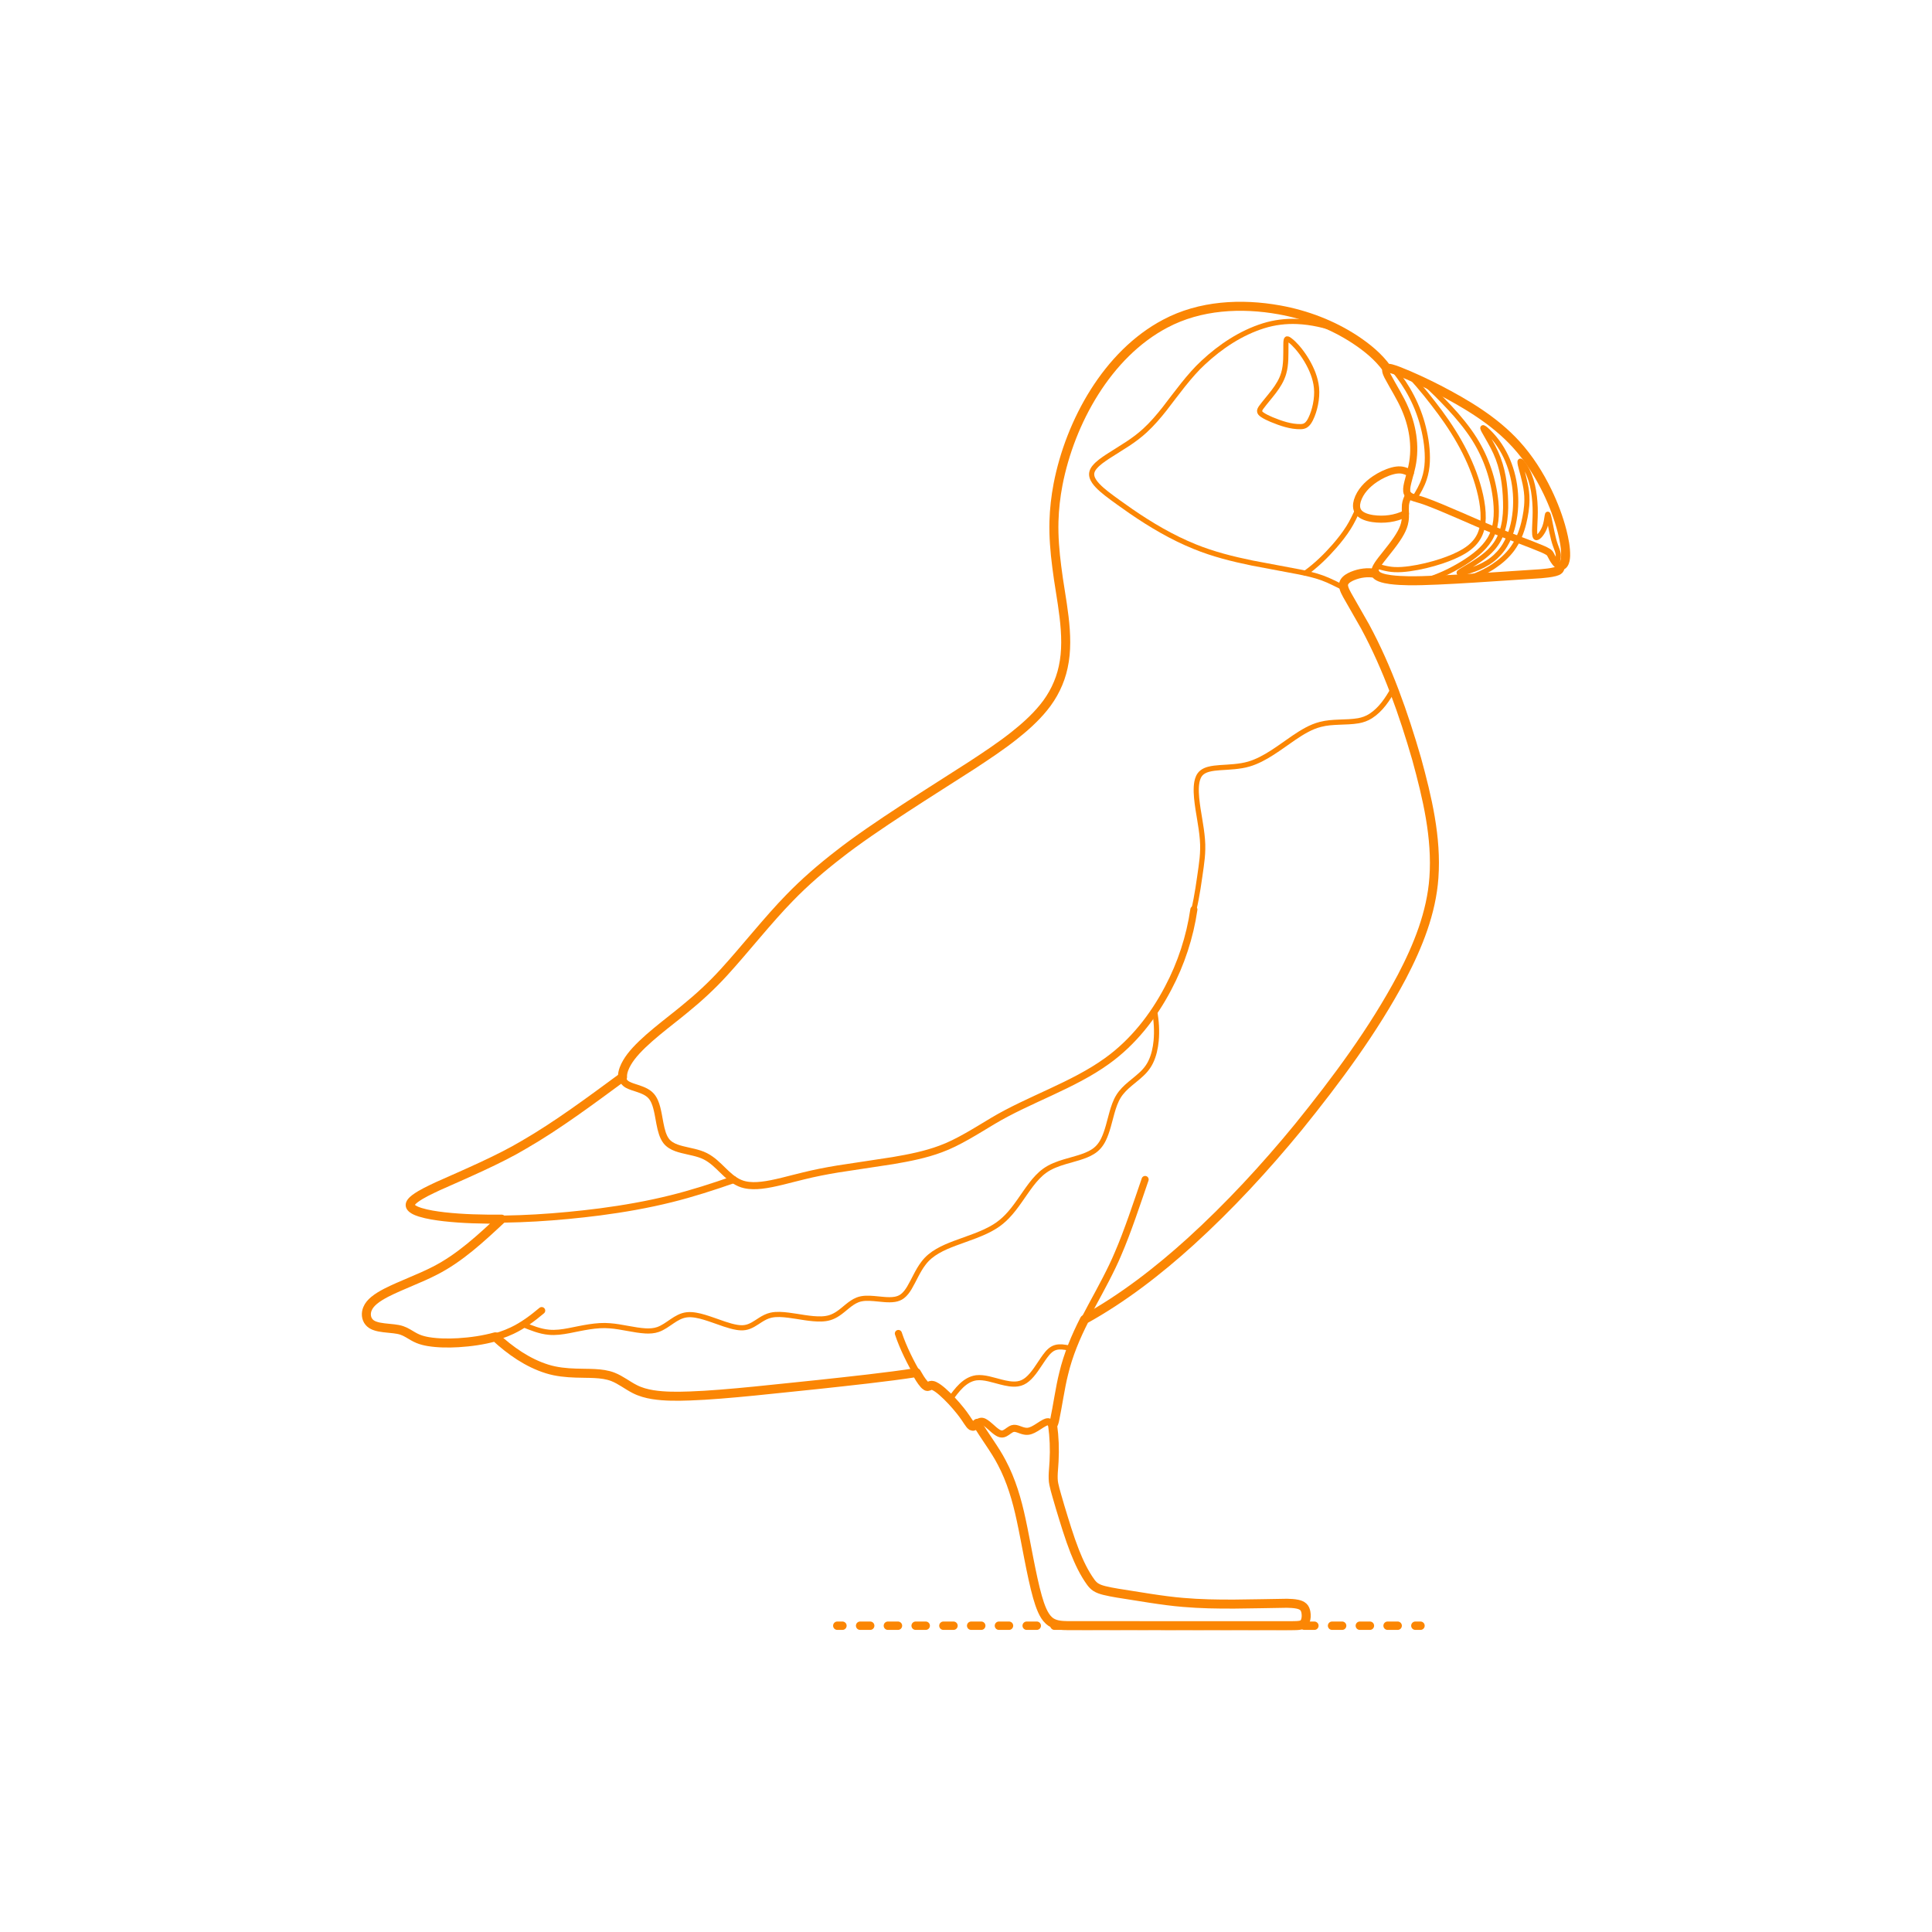 <?xml version="1.0" encoding="utf-8"?>
<!-- Generator: Adobe Illustrator 26.4.1, SVG Export Plug-In . SVG Version: 6.00 Build 0)  -->
<!DOCTYPE svg PUBLIC "-//W3C//DTD SVG 1.1//EN" "http://www.w3.org/Graphics/SVG/1.1/DTD/svg11.dtd">
<svg version="1.1" xmlns:x="http://ns.adobe.com/Extensibility/1.0/" xmlns:i="http://ns.adobe.com/AdobeIllustrator/10.0/" xmlns:graph="http://ns.adobe.com/Graphs/1.0/"
	 xmlns="http://www.w3.org/2000/svg" xmlns:xlink="http://www.w3.org/1999/xlink" xmlns:a="http://ns.adobe.com/AdobeSVGViewerExtensions/3.0/"
	 x="0px" y="0px" width="750px" height="750px" viewBox="0 0 750 750" enable-background="new 0 0 750 750" xml:space="preserve">
<g id="FILL-BACKGROUND">
	<rect fill="#FFFFFF" width="750" height="750"/>
</g>
<g id="N-DIMENSIONS">
</g>
<g id="N-TEXT">
</g>
<g id="_x32_D_x24_AG-DIAGRAM">
	<g id="POLYLINE_00000046300088374941979440000015498493015354831497_">
		<g>
			<g>
				
					<line fill="none" stroke="#FB8604" stroke-width="3.25" stroke-linecap="round" stroke-linejoin="round" x1="325.036" y1="631.1" x2="327.036" y2="631.1"/>
				
					<line fill="none" stroke="#FB8604" stroke-width="3.25" stroke-linecap="round" stroke-linejoin="round" stroke-dasharray="3.919,6.858" x1="333.894" y1="631.1" x2="546.007" y2="631.1"/>
				
					<line fill="none" stroke="#FB8604" stroke-width="3.25" stroke-linecap="round" stroke-linejoin="round" x1="549.436" y1="631.1" x2="551.436" y2="631.1"/>
			</g>
		</g>
	</g>
</g>
<g id="_x32_D_x24_AG-DETAILS-DIAGRAM">
</g>
<g id="_x32_D_x24_AG-DETAILS">
	<g id="POLYLINE_00000096747309162242112520000002641992768033013926_">
		<path fill="none" stroke="#FB8604" stroke-width="2" stroke-linecap="round" stroke-linejoin="round" stroke-miterlimit="10" d="
			M549.137,193.317c1.473-2.303,2.848-4.724,3.719-7.324c0.735-2.153,1.113-4.426,1.213-6.696c0.193-4.504-0.457-9.04-1.542-13.405
			c-2.053-8.266-6.099-16.01-11.597-22.506"/>
	</g>
	<g id="POLYLINE_00000075867104462234736780000012257957087155404937_">
		<path fill="none" stroke="#FB8604" stroke-width="2" stroke-linecap="round" stroke-linejoin="round" stroke-miterlimit="10" d="
			M547.518,145.994c4.044,4.376,7.946,9.301,11.503,14.086c7.135,9.652,13.114,20.448,15.746,32.241
			c0.629,2.897,1.061,5.882,0.997,8.852c-0.051,2.261-0.425,4.56-1.413,6.611c-1.209,2.57-3.363,4.569-5.75,6.046
			c-2.779,1.723-5.875,2.957-8.964,4.003c-4.036,1.334-8.232,2.355-12.444,2.945c-1.934,0.257-3.933,0.441-5.884,0.339
			c-1.447-0.069-2.898-0.322-4.301-0.677l-2.566-0.684"/>
	</g>
	<g id="POLYLINE_00000008851301913404143790000010952593405709604537_">
		<path fill="none" stroke="#FB8604" stroke-width="2" stroke-linecap="round" stroke-linejoin="round" stroke-miterlimit="10" d="
			M569.396,224.588c3.701-1.009,7.238-2.655,10.434-4.773c2.724-1.82,5.243-4.017,7.192-6.664c2.218-3.001,3.628-6.537,4.506-10.146
			c0.701-2.92,1.215-5.936,1.217-8.946c0.073-4.139-1.152-8.412-2.227-12.382c-0.16-0.688-0.49-1.761-0.446-2.436l0.002-0.012
			l0.002-0.012l0.002-0.012l0.002-0.011l0.003-0.011l0.003-0.01l0.003-0.01l0.003-0.01l0.003-0.009l0.003-0.009l0.004-0.009
			l0.004-0.008l0.004-0.008l0.004-0.007l0.004-0.007l0.005-0.007l0.005-0.006l0.005-0.006l0.005-0.005l0.005-0.005l0.004-0.004
			l0.004-0.003l0.005-0.003l0.005-0.003l0.005-0.003l0.005-0.003l0.005-0.002l0.005-0.002l0.005-0.002l0.005-0.002l0.005-0.001
			l0.006-0.001l0.006-0.001l0.006-0.001l0.006,0l0.006,0l0.006,0l0.006,0l0.006,0l0.006,0.001l0.007,0.001l0.007,0.001l0.007,0.001
			l0.007,0.002l0.007,0.002l0.007,0.002l0.007,0.002l0.007,0.002l0.007,0.003l0.008,0.003l0.008,0.003l0.008,0.003l0.008,0.004
			c0.116,0.056,0.215,0.145,0.309,0.233c0.394,0.387,0.718,0.856,1.025,1.314c3.138,4.837,4.058,10.739,4.267,16.404
			c0.1,2.268-0.072,5.342-0.177,7.632c-0.031,0.892-0.071,1.867,0.015,2.756c0.043,0.358,0.088,0.735,0.278,1.049l0.008,0.012
			l0.008,0.012l0.008,0.012l0.008,0.011l0.009,0.011l0.009,0.011l0.009,0.011l0.009,0.01l0.009,0.01l0.009,0.01l0.009,0.009
			l0.009,0.009l0.01,0.009l0.01,0.008l0.01,0.008l0.01,0.008l0.01,0.007l0.01,0.007l0.01,0.007l0.01,0.006l0.011,0.006l0.011,0.006
			l0.011,0.005l0.011,0.005l0.011,0.005l0.011,0.004l0.011,0.004l0.009,0.003l0.009,0.003l0.009,0.003l0.01,0.002l0.01,0.002
			l0.01,0.002l0.01,0.002l0.01,0.002l0.01,0.001l0.01,0.001l0.01,0.001l0.01,0.001l0.01,0.001l0.01,0l0.01,0l0.011,0l0.011,0
			l0.011,0l0.011-0.001l0.011-0.001c0.209-0.021,0.399-0.129,0.57-0.245c0.372-0.261,0.683-0.603,0.967-0.955
			c0.698-0.885,1.24-1.895,1.632-2.951c0.506-1.363,0.721-2.912,0.936-4.347c0.032-0.17,0.054-0.352,0.123-0.511l0.003-0.005
			l0.003-0.005l0.003-0.005l0.003-0.005l0.003-0.004l0.003-0.004l0.003-0.004l0.003-0.004l0.003-0.003l0.003-0.003l0.003-0.003
			l0.003-0.003l0.003-0.002l0.003-0.002l0.003-0.002l0.003-0.002l0.003-0.002l0.003-0.001l0.003-0.001l0.003-0.001l0.003-0.001
			l0.003,0l0.003,0l0.003,0l0.003,0l0.003,0.001l0.003,0.001l0.003,0.001l0.003,0.001l0.003,0.002l0.003,0.002l0.005,0.003
			l0.005,0.004l0.005,0.005l0.005,0.005l0.005,0.006l0.005,0.006l0.005,0.007l0.005,0.007l0.005,0.008l0.005,0.008l0.005,0.009
			l0.005,0.009c0.23,0.514,0.331,1.15,0.465,1.697c0.65,2.992,1.398,7.479,2.435,10.32c0.385,1.128,1.066,2.552,1.109,3.75
			c0.043,1.163-0.29,2.307-0.698,3.384"/>
	</g>
	<g id="POLYLINE_00000118394280231200685490000001547342641140689590_">
		<path fill="none" stroke="#FB8604" stroke-width="2" stroke-linecap="round" stroke-linejoin="round" stroke-miterlimit="10" d="
			M566.443,222.35l0-0.008l0-0.008l0.001-0.008l0.002-0.008l0.002-0.009l0.003-0.009l0.004-0.009l0.005-0.009l0.005-0.01l0.006-0.01
			l0.007-0.01l0.007-0.01l0.008-0.011l0.009-0.011l0.01-0.011l0.01-0.012l0.011-0.012l0.012-0.012
			c0.265-0.252,0.593-0.444,0.899-0.642l4.536-2.731c2.938-1.873,5.866-3.938,8.04-6.696c3.852-4.84,4.632-11.256,4.453-17.256
			c-0.152-6.537-1.104-13.186-3.846-19.174c-1.256-2.823-3.068-5.713-4.556-8.424c-0.158-0.313-0.349-0.653-0.426-0.999
			l-0.002-0.012l-0.002-0.011l-0.001-0.011l-0.001-0.011l-0.001-0.01l0-0.01l0-0.01l0-0.009l0-0.009l0.001-0.009l0.001-0.008
			l0.001-0.008l0.002-0.008l0.002-0.007l0.002-0.007l0.002-0.007l0.003-0.006l0.003-0.006l0.003-0.005l0.004-0.005l0.004-0.005
			l0.004-0.004l0.004-0.004l0.004-0.003l0.004-0.003l0.005-0.003l0.005-0.003l0.005-0.002l0.005-0.002l0.005-0.002l0.006-0.001
			l0.006-0.001l0.006-0.001l0.006-0.001l0.007,0l0.007,0l0.007,0l0.007,0l0.007,0.001l0.008,0.001l0.008,0.001l0.008,0.001
			l0.008,0.002l0.008,0.002l0.009,0.002l0.009,0.002l0.009,0.003l0.009,0.003c0.566,0.224,1.327,0.971,1.789,1.398
			c1.668,1.622,3.172,3.434,4.468,5.366c4.946,7.436,6.908,16.652,6.135,25.498c-0.428,4.633-1.581,9.306-4.006,13.315
			c-1.325,2.187-3.064,4.129-5.101,5.675c-2.099,1.608-4.51,2.785-6.98,3.706c-1.489,0.545-3.027,1.05-4.587,1.344
			c-0.311,0.048-0.635,0.113-0.95,0.079l-0.012-0.002l-0.011-0.002l-0.011-0.002l-0.011-0.002l-0.01-0.002l-0.01-0.003l-0.009-0.003
			l-0.009-0.003l-0.008-0.003l-0.008-0.003l-0.008-0.003l-0.007-0.004l-0.007-0.004l-0.006-0.004l-0.006-0.004l-0.005-0.004
			l-0.005-0.004l-0.005-0.005l-0.004-0.005l-0.004-0.005l-0.003-0.005l-0.003-0.005l-0.002-0.005l-0.002-0.006l-0.001-0.006
			L566.443,222.35z"/>
	</g>
	<g id="POLYLINE_00000008127259632164315460000003869023624616936603_">
		<path fill="none" stroke="#FB8604" stroke-width="2" stroke-linecap="round" stroke-linejoin="round" stroke-miterlimit="10" d="
			M203.054,514.189c3.2,1.306,6.553,2.679,10.022,2.984c2.593,0.261,5.23-0.137,7.778-0.611c5.135-0.996,10.694-2.368,15.932-1.893
			c4.53,0.33,9.295,1.727,13.831,1.992c1.615,0.077,3.273-0.013,4.81-0.549c3.931-1.378,6.863-5.185,11.14-5.7
			c1.191-0.155,2.406-0.053,3.585,0.146c2.133,0.366,4.287,1.086,6.332,1.788c2.848,0.98,6.596,2.454,9.556,2.93
			c1.045,0.167,2.123,0.242,3.173,0.074c2.197-0.311,4.173-1.8,6-2.963c1.259-0.801,2.612-1.508,4.077-1.837
			c2.216-0.487,4.528-0.27,6.76-0.007c4.085,0.5,8.705,1.588,12.825,1.466c1.11-0.04,2.231-0.179,3.295-0.51
			c1.098-0.339,2.132-0.876,3.087-1.51c2.563-1.676,4.733-4.219,7.623-5.368c2.004-0.794,4.224-0.694,6.334-0.528
			c2.478,0.188,5.649,0.724,8.099,0.318c1.074-0.168,2.128-0.552,2.994-1.22c1.133-0.86,1.976-2.044,2.71-3.248
			c1.796-3.023,3.302-6.745,5.463-9.534c2.949-3.991,7.676-6.049,12.184-7.764c4.915-1.849,11.052-3.708,15.483-6.493
			c1.758-1.083,3.368-2.417,4.8-3.903c3.553-3.666,6.248-8.339,9.333-12.383c1.536-1.999,3.241-3.924,5.298-5.402
			c2.301-1.657,5.02-2.641,7.715-3.454c3.398-1.034,7.806-1.963,10.829-3.842c1.906-1.146,3.273-2.811,4.237-4.798
			c1.511-3.058,2.353-7.052,3.278-10.339c0.645-2.247,1.376-4.531,2.627-6.521c1.161-1.849,2.766-3.383,4.429-4.779
			c1.75-1.465,4.234-3.354,5.718-5.062c0.906-1.013,1.684-2.151,2.277-3.374c1.249-2.565,1.853-5.409,2.128-8.235
			c0.357-3.857,0.109-7.791-0.606-11.594"/>
	</g>
	<g id="POLYLINE_00000138570796198744909170000003424913103411609773_">
		<path fill="none" stroke="#FB8604" stroke-width="2" stroke-linecap="round" stroke-linejoin="round" stroke-miterlimit="10" d="
			M368.86,543.179c2.561-3.488,5.535-7.688,10.141-8.326c3.122-0.365,6.593,0.92,9.599,1.655c2.097,0.521,4.29,1.011,6.458,0.708
			c1.41-0.185,2.715-0.854,3.789-1.771c2.381-1.988,4.292-5.316,6.051-7.85c1.03-1.452,2.087-3.003,3.626-3.957
			c0.793-0.479,1.713-0.723,2.635-0.769c1.572-0.088,3.256,0.343,4.804,0.57"/>
	</g>
	<g id="POLYLINE_00000069385949195415660850000006445255443272500870_">
		<path fill="none" stroke="#FB8604" stroke-width="2" stroke-linecap="round" stroke-linejoin="round" stroke-miterlimit="10" d="
			M463.462,353.07c1.267-5.157,2.048-11.224,2.811-16.501c0.312-2.242,0.585-4.627,0.616-6.888
			c0.156-4.902-1.072-10.833-1.83-15.692c-0.403-2.776-0.793-5.657-0.654-8.464c0.076-1.322,0.268-2.671,0.824-3.884
			c0.31-0.675,0.76-1.29,1.34-1.758c0.745-0.609,1.653-0.985,2.573-1.239c1.444-0.394,2.974-0.531,4.462-0.645
			c3.589-0.237,7.72-0.363,11.173-1.386c6.321-1.846,12.096-6.549,17.486-10.201c3.188-2.144,6.543-4.25,10.306-5.196
			c4.737-1.26,9.942-0.606,14.741-1.419c1.69-0.298,3.334-0.895,4.783-1.82c3.928-2.514,6.578-6.546,8.81-10.549"/>
	</g>
	<g id="POLYLINE_00000007419513968645277530000000354345842884451263_">
		<path fill="none" stroke="#FB8604" stroke-width="2" stroke-linecap="round" stroke-linejoin="round" stroke-miterlimit="10" d="
			M521.689,228.205c-2.691-1.279-5.592-2.864-8.398-3.858c-2.857-1.049-5.989-1.73-8.971-2.342l-18.201-3.429
			c-7.537-1.543-15.168-3.443-22.298-6.359c-8.734-3.526-16.98-8.386-24.728-13.718c-2.997-2.089-6.704-4.69-9.577-6.929
			c-1.186-0.941-2.385-1.946-3.426-3.046c-0.901-0.967-1.766-2.044-2.154-3.327c-0.177-0.598-0.22-1.241-0.076-1.85
			c0.168-0.723,0.563-1.372,1.022-1.946c1.401-1.695,3.289-2.942,5.1-4.159l7.8-4.952c2.336-1.544,4.641-3.249,6.695-5.154
			c2.766-2.535,5.284-5.483,7.609-8.426c4.428-5.72,9.724-13.125,15.024-17.967c6.708-6.251,14.591-11.507,23.386-14.272
			c4.215-1.315,8.669-1.866,13.077-1.672c5.493,0.226,10.916,1.538,16.108,3.294"/>
	</g>
	<g id="POLYLINE_00000079475178237841820430000005848634434357874579_">
		<path fill="none" stroke="#FB8604" stroke-width="2" stroke-linecap="round" stroke-linejoin="round" stroke-miterlimit="10" d="
			M506.731,222.514c4.192-2.995,7.935-6.649,11.328-10.516c1.966-2.269,3.869-4.682,5.464-7.227c1.318-2.088,2.43-4.403,3.44-6.655"
			/>
	</g>
	<g id="POLYLINE_00000114067099875835950080000015143907219818574478_">
		<path fill="none" stroke="#FB8604" stroke-width="2" stroke-linecap="round" stroke-linejoin="round" stroke-miterlimit="10" d="
			M508.779,162.708c-0.467,0.91-1.021,1.846-1.902,2.41c-0.568,0.364-1.25,0.484-1.915,0.504c-3.922,0.079-7.803-1.303-11.388-2.776
			c-1.238-0.543-2.512-1.11-3.626-1.882c-0.26-0.188-0.516-0.394-0.711-0.651c-0.167-0.217-0.272-0.488-0.26-0.764
			c0.022-0.464,0.271-0.879,0.515-1.261c3.1-4.234,7.32-8.16,8.822-13.333c1.028-3.433,0.828-7.358,0.87-10.913
			c0.021-0.664-0.016-1.462,0.153-2.111c0.034-0.107,0.079-0.215,0.164-0.292l0.005-0.004l0.005-0.004l0.005-0.004l0.005-0.004
			l0.005-0.004l0.005-0.003l0.005-0.003l0.005-0.003l0.005-0.003l0.005-0.003l0.005-0.003l0.005-0.003l0.005-0.003l0.005-0.003
			l0.005-0.003l0.005-0.002l0.005-0.002l0.005-0.002l0.005-0.002l0.005-0.002l0.006-0.002l0.006-0.002l0.006-0.002l0.006-0.002
			l0.006-0.002l0.006-0.001l0.006-0.001l0.006-0.001l0.006-0.001l0.006-0.001c0.297-0.04,0.675,0.237,0.914,0.398
			c1.083,0.782,2.034,1.75,2.922,2.743c1.425,1.615,2.685,3.396,3.788,5.245c1.905,3.228,3.407,6.795,3.787,10.551
			c0.21,2.165,0.03,4.367-0.397,6.496C510.267,158.957,509.668,160.91,508.779,162.708z"/>
	</g>
	<g id="POLYLINE_00000019668601072412334010000018077102922363355521_">
		<path fill="none" stroke="#FB8604" stroke-width="2" stroke-linecap="round" stroke-linejoin="round" stroke-miterlimit="10" d="
			M552.936,225.431c5.382-1.47,10.48-3.934,15.217-6.857c3.844-2.44,7.68-5.265,10.11-9.193c2.682-4.355,2.875-9.692,2.412-14.652
			c-0.863-8.539-3.684-16.928-8.242-24.205c-2.794-4.445-6.219-8.551-9.796-12.385c-3.164-3.347-6.551-6.851-10.056-9.841"/>
	</g>
</g>
<g id="_x32_D_x24_AG-ANIMALS">
	<g id="POLYLINE_00000180341366527138986530000002751848242819072950_">
		
			<path fill="none" stroke="#FB8604" stroke-width="2.75" stroke-linecap="round" stroke-linejoin="round" stroke-miterlimit="10" d="
			M348.749,517.657c1.875,5.665,4.816,11.412,7.795,16.587c0.721,1.169,1.459,2.377,2.424,3.363
			c0.234,0.227,0.488,0.451,0.792,0.578l0.019,0.008l0.019,0.007l0.019,0.007l0.019,0.006l0.019,0.006l0.019,0.005
			c0.35,0.104,0.696-0.093,1.005-0.237c0.301-0.143,0.638-0.231,0.972-0.184l0.031,0.004c0.573,0.092,1.095,0.383,1.586,0.678
			c2.109,1.353,3.914,3.172,5.65,4.964c2.572,2.69,4.936,5.67,6.941,8.81c0.339,0.469,0.668,0.988,1.165,1.305
			c0.144,0.086,0.312,0.141,0.481,0.13c0.178-0.01,0.343-0.09,0.49-0.185c0.79-0.542,1.402-1.429,2.353-1.713
			c0.508-0.16,1.046-0.017,1.507,0.218c1.82,0.99,3.229,2.761,4.937,3.914c0.536,0.358,1.126,0.698,1.781,0.749
			c0.501,0.037,0.996-0.124,1.434-0.356c0.974-0.503,1.806-1.389,2.859-1.74c0.757-0.246,1.561-0.014,2.286,0.235l1.107,0.395
			c0.845,0.293,1.746,0.514,2.645,0.408c0.687-0.079,1.342-0.337,1.959-0.638c1.524-0.741,2.975-1.91,4.48-2.686
			c0.422-0.202,0.88-0.405,1.358-0.371l0.02,0.002l0.02,0.002l0.02,0.003l0.019,0.003l0.019,0.003l0.019,0.004
			c0.396,0.082,0.686,0.397,0.928,0.701c0.145,0.17,0.33,0.481,0.534,0.575l0.004,0.002l0.004,0.002l0.004,0.001l0.004,0.001
			l0.004,0.001l0.004,0.001l0.004,0.001l0.004,0.001l0.004,0.001l0.004,0.001l0.004,0.001l0.004,0.001l0.004,0.001l0.004,0
			l0.014,0.001l0.014,0l0.014-0.002l0.014-0.003l0.014-0.004l0.014-0.005l0.014-0.006l0.014-0.007l0.014-0.008l0.014-0.009
			l0.014-0.01l0.014-0.012l0.014-0.013l0.014-0.014l0.014-0.015l0.014-0.016l0.014-0.017l0.014-0.018l0.014-0.019l0.014-0.02
			l0.014-0.021l0.014-0.022l0.014-0.023l0.014-0.024c0.09-0.162,0.16-0.346,0.221-0.522c0.243-0.725,0.412-1.56,0.568-2.312
			c1.416-7.634,2.661-16.38,5.229-23.696c2.303-6.856,5.735-13.6,9.166-19.966c3.17-5.835,7.416-13.601,9.942-19.689
			c3.689-8.453,7.52-20.096,10.542-28.89"/>
	</g>
	<g id="POLYLINE_00000163769136981742164090000008671495892285610674_">
		
			<path fill="none" stroke="#FB8604" stroke-width="2.75" stroke-linecap="round" stroke-linejoin="round" stroke-miterlimit="10" d="
			M600.936,214.213c-0.632-0.397-1.376-0.731-2.059-1.039c-4.401-1.899-14.641-5.619-19.066-7.447
			c-7.245-2.889-19.48-8.606-26.779-11.203c-1.572-0.581-3.537-1.011-5.093-1.635c-0.566-0.244-1.134-0.571-1.48-1.097
			c-0.222-0.333-0.331-0.728-0.372-1.123c-0.109-1.259,0.218-2.521,0.505-3.737l1.187-4.469c2.069-7.82,0.913-16.243-2.264-23.606
			c-1.816-4.359-4.64-8.646-6.836-12.822c-0.294-0.614-0.595-1.252-0.731-1.923c-0.04-0.221-0.063-0.455,0.001-0.674l0.004-0.013
			l0.004-0.012l0.004-0.012l0.005-0.012l0.005-0.012l0.005-0.012l0.005-0.012l0.005-0.011l0.006-0.011l0.006-0.011l0.006-0.011
			l0.006-0.011l0.006-0.011l0.007-0.01l0.006-0.009l0.006-0.009l0.006-0.009l0.007-0.009l0.007-0.009l0.007-0.008l0.007-0.008
			l0.007-0.008l0.007-0.008l0.008-0.008l0.008-0.008l0.008-0.008l0.008-0.007l0.008-0.007l0.008-0.007l0.008-0.007l0.009-0.007
			l0.009-0.007l0.009-0.007l0.009-0.006l0.009-0.006c0.228-0.146,0.509-0.162,0.772-0.154c0.691,0.033,1.376,0.244,2.034,0.446
			c5.027,1.741,10.126,4.175,14.913,6.507c5.987,3.01,12.136,6.361,17.721,10.06c5.704,3.783,11.101,8.172,15.638,13.313
			c5.1,5.799,9.17,12.513,12.365,19.528c2.558,5.704,4.653,11.706,5.723,17.876c0.239,1.464,0.425,2.984,0.431,4.47
			c-0.001,0.87-0.051,1.76-0.275,2.604c-0.151,0.554-0.388,1.114-0.826,1.503c-0.259,0.231-0.595,0.382-0.944,0.387
			c-0.344,0.008-0.679-0.119-0.961-0.31c-0.409-0.276-0.745-0.651-1.049-1.036c-0.73-0.936-1.294-2.028-1.833-3.083
			C601.671,214.782,601.354,214.471,600.936,214.213z"/>
	</g>
	<g id="POLYLINE_00000100359018198738058360000003797894308650540164_">
		
			<path fill="none" stroke="#FB8604" stroke-width="2.75" stroke-linecap="round" stroke-linejoin="round" stroke-miterlimit="10" d="
			M546.815,192.204c-0.499,1.191-1.095,2.473-1.22,3.768c-0.172,2.051,0.194,4.164-0.167,6.293
			c-0.229,1.573-0.835,3.071-1.588,4.462c-1.848,3.467-5.242,7.41-7.662,10.53c-0.882,1.187-1.863,2.391-2.332,3.812
			c-0.208,0.674-0.194,1.379,0.278,1.939c0.28,0.341,0.654,0.594,1.04,0.8c0.67,0.351,1.406,0.578,2.138,0.761
			c2.12,0.51,4.358,0.684,6.532,0.805c4.61,0.223,9.542,0.07,14.156-0.127c5.993-0.423,36.778-2.131,42.068-2.693
			c1.307-0.158,2.658-0.321,3.919-0.708c0.458-0.155,0.95-0.326,1.279-0.698c0.273-0.316,0.343-0.819,0.458-1.209
			c0.023-0.083,0.06-0.209,0.086-0.29"/>
	</g>
	<g id="POLYLINE_00000085940064414552653860000009132093581632687292_">
		
			<path fill="none" stroke="#FB8604" stroke-width="2.75" stroke-linecap="round" stroke-linejoin="round" stroke-miterlimit="10" d="
			M533.872,222.608c-3.166-0.605-6.507-0.087-9.418,1.267c-0.758,0.367-1.5,0.808-2.092,1.414c-0.406,0.414-0.722,0.937-0.797,1.52
			c-0.085,0.61,0.052,1.228,0.249,1.805c0.641,1.968,7.04,12.579,8.125,14.642c8.875,16.459,15.146,34.458,20.282,52.4
			c4.004,14.845,7.632,30.293,6.357,45.764c-1.077,13.338-6.225,25.995-12.368,37.753c-11.072,20.839-25.405,40.101-40.22,58.411
			c-12.81,15.617-26.872,30.85-41.832,44.435c-12.591,11.402-26.264,22.006-41.159,30.235"/>
	</g>
	<g id="POLYLINE_00000124880310701924369900000014136620833252611996_">
		
			<path fill="none" stroke="#FB8604" stroke-width="2.75" stroke-linecap="round" stroke-linejoin="round" stroke-miterlimit="10" d="
			M379.321,552.546c2.916,5.022,6.908,10.079,9.57,15.25c3.673,6.903,5.896,14.55,7.519,22.171
			c1.821,8.335,4.016,21.847,6.331,29.967c0.508,1.76,1.081,3.569,1.83,5.242c0.652,1.44,1.457,2.863,2.643,3.933
			c1.978,1.821,4.832,1.94,7.382,1.983l85.912,0.008l1.765-0.007c0.869-0.022,1.784-0.023,2.635-0.219
			c0.409-0.097,0.814-0.258,1.133-0.538c0.306-0.265,0.518-0.623,0.667-0.996c0.414-1.083,0.442-2.29,0.248-3.424
			c-0.142-0.777-0.421-1.574-1.016-2.121c-0.637-0.591-1.493-0.863-2.326-1.042c-1.309-0.27-2.701-0.32-4.036-0.351
			c-13.057,0.154-27.313,0.805-40.304-0.336c-7.61-0.594-17.867-2.423-25.48-3.601c-1.609-0.282-3.507-0.606-5.091-1.013
			c-1.142-0.297-2.308-0.647-3.308-1.291c-0.775-0.493-1.408-1.183-1.951-1.917c-2.644-3.645-4.582-7.803-6.233-11.978
			c-2.124-5.401-3.981-11.625-5.674-17.19c-0.672-2.481-1.95-6.379-2.446-8.906c-0.586-2.613-0.006-6.295,0.096-8.932
			c0.252-4.661,0.078-9.397-0.567-14.02"/>
	</g>
	<g id="POLYLINE_00000079483165351781222450000017912338411315488695_">
		
			<path fill="none" stroke="#FB8604" stroke-width="2.75" stroke-linecap="round" stroke-linejoin="round" stroke-miterlimit="10" d="
			M463.462,353.07c-1.552,10.649-4.957,21.03-9.99,30.541c-5.739,10.951-13.604,20.996-23.697,28.241
			c-13.289,9.603-30.381,14.931-44.381,23.319c-6.094,3.641-13.581,8.465-20.261,10.864c-5.911,2.213-12.249,3.442-18.457,4.504
			l-21.418,3.255c-4.334,0.705-9.041,1.623-13.293,2.683c-4.819,1.132-11.475,3.116-16.332,3.625
			c-2.141,0.232-4.343,0.286-6.456-0.184c-5.608-1.222-8.847-6.663-13.299-9.798c-1.314-0.955-2.79-1.686-4.336-2.18
			c-2.811-0.937-6.206-1.334-8.991-2.354c-1.479-0.544-2.917-1.355-3.899-2.616c-0.701-0.896-1.169-1.955-1.53-3.028
			c-0.771-2.279-1.166-5.196-1.639-7.562c-0.32-1.592-0.687-3.215-1.334-4.709c-0.457-1.056-1.091-2.058-1.972-2.809
			c-1.788-1.553-4.351-2.194-6.551-2.943c-1.295-0.46-2.771-0.986-3.494-2.219c-0.6-1.052-0.562-2.322-0.297-3.47
			c0.613-2.517,2.076-4.741,3.669-6.748c1.71-2.118,3.75-4.082,5.78-5.898c6.388-5.648,15.526-12.307,21.746-18.099
			c11.183-10.266,21.658-24.662,32.183-35.594c21.021-22.331,52.012-39.399,77.404-56.342c6.907-4.691,13.897-9.666,19.695-15.706
			c2.325-2.438,4.468-5.107,6.181-8.014c1.63-2.754,2.895-5.742,3.741-8.828c2.233-8.017,1.573-16.508,0.416-24.648
			c-1.209-8.21-3.197-19.745-3.457-27.972c-0.202-4.781-0.004-9.659,0.599-14.406c3.311-25.971,18.327-55.21,41.92-67.999
			c13.171-7.244,28.899-8.331,43.525-5.932c10.957,1.796,21.642,5.728,30.926,11.854c4.591,3.05,8.972,6.619,12.209,11.122"/>
	</g>
	<g id="POLYLINE_00000025445319670957711010000000264759413691823521_">
		
			<path fill="none" stroke="#FB8604" stroke-width="2.75" stroke-linecap="round" stroke-linejoin="round" stroke-miterlimit="10" d="
			M284.766,457.923c-7.823,2.734-16.144,5.427-24.172,7.412c-9,2.258-18.514,3.914-27.716,5.123
			c-16.388,2.087-33.23,3.257-49.75,2.68c-4.422-0.182-9.063-0.502-13.443-1.133c-2.488-0.379-5.041-0.82-7.415-1.676
			c-0.953-0.369-2.014-0.809-2.678-1.61l-0.023-0.03l-0.023-0.031l-0.022-0.031l-0.021-0.031l-0.02-0.031l-0.02-0.031l-0.019-0.031
			l-0.018-0.031l-0.017-0.031l-0.016-0.031l-0.016-0.031l-0.015-0.032l-0.014-0.032l-0.013-0.032l-0.012-0.032l-0.011-0.032
			l-0.011-0.032l-0.01-0.032l-0.009-0.032l-0.008-0.032l-0.007-0.033l-0.006-0.033l-0.006-0.033l-0.005-0.033l-0.004-0.033
			l-0.003-0.033l-0.002-0.033l-0.001-0.033l0-0.033l0-0.033l0.001-0.034l0.002-0.034l0.003-0.034l0.005-0.045l0.007-0.045
			l0.008-0.045l0.01-0.046l0.011-0.046l0.013-0.046l0.014-0.046l0.016-0.046l0.017-0.046l0.019-0.047l0.02-0.047l0.022-0.047
			l0.023-0.047l0.025-0.047l0.026-0.048l0.027-0.048l0.029-0.048l0.03-0.048l0.032-0.048l0.033-0.048
			c0.396-0.559,0.929-1.013,1.468-1.429c2.675-1.966,5.892-3.399,8.883-4.824c10.27-4.58,23.938-10.392,33.471-16.128
			c12.882-7.415,26.199-17.36,38.213-26.192"/>
	</g>
	<g id="POLYLINE_00000131329952438288232550000004465230813286115745_">
		
			<path fill="none" stroke="#FB8604" stroke-width="2.75" stroke-linecap="round" stroke-linejoin="round" stroke-miterlimit="10" d="
			M194.665,473.275c-7.892,7.373-16.204,15.142-25.895,20.048c-5.673,2.957-13.088,5.587-18.785,8.494
			c-1.678,0.874-3.351,1.835-4.808,3.048c-1.06,0.888-2.021,1.956-2.538,3.255c-0.685,1.654-0.574,3.679,0.603,5.084
			c0.546,0.669,1.303,1.135,2.102,1.443c1.174,0.454,2.443,0.652,3.686,0.808l3.928,0.413c1.017,0.128,2.057,0.29,3.031,0.62
			c0.838,0.281,1.639,0.688,2.402,1.131c1.772,1.081,3.634,2.204,5.657,2.722c1.91,0.521,3.907,0.764,5.878,0.906
			c3.285,0.222,6.67,0.136,9.95-0.135c6.478-0.579,13.048-1.767,18.955-4.584c4.179-1.97,7.928-4.797,11.453-7.755"/>
	</g>
	<g id="POLYLINE_00000050623527136485055310000015606443397463921309_">
		
			<path fill="none" stroke="#FB8604" stroke-width="2.75" stroke-linecap="round" stroke-linejoin="round" stroke-miterlimit="10" d="
			M355.728,532.842c-10.587,1.686-26.885,3.42-37.702,4.585c-14.101,1.398-36.242,4.033-50.145,4.5
			c-4.812,0.159-9.747,0.247-14.513-0.512c-2.39-0.391-4.77-1.036-6.934-2.141c-2.858-1.441-5.506-3.594-8.504-4.758
			c-4.278-1.681-9.839-1.262-14.378-1.463c-3.862-0.121-7.787-0.508-11.476-1.706c-7.486-2.411-14.071-7.073-19.799-12.373"/>
	</g>
	<g id="POLYLINE_00000000223323449149400920000010724040740122449548_">
		
			<path fill="none" stroke="#FB8604" stroke-width="2.75" stroke-linecap="round" stroke-linejoin="round" stroke-miterlimit="10" d="
			M545.595,199.4c-3.872,1.98-8.397,2.512-12.677,1.912c-1.303-0.197-2.614-0.51-3.793-1.113c-0.679-0.351-1.317-0.815-1.777-1.432
			c-0.944-1.247-0.855-2.946-0.436-4.378c1.085-3.554,3.815-6.369,6.838-8.406c2.079-1.386,4.359-2.515,6.775-3.174
			c1.034-0.272,2.114-0.459,3.186-0.375c0.919,0.064,1.809,0.354,2.652,0.714l1.114,0.484"/>
	</g>
</g>
<g id="_x32_D_x24_AG-OUTLINE">
	<g id="POLYLINE_00000018221630341363267140000005305377570161244823_">
		
			<path fill="none" stroke="#FB8604" stroke-width="3.5" stroke-linecap="round" stroke-linejoin="round" stroke-miterlimit="10" d="
			M605.802,219.65c0.462-0.029,0.874-0.308,1.148-0.671c0.661-0.894,0.772-2.145,0.825-3.225c0.067-3.218-0.61-6.426-1.376-9.535
			c-1.357-5.286-3.329-10.465-5.694-15.381c-3.199-6.599-7.198-12.909-12.147-18.339c-8.377-9.194-19.29-15.686-30.239-21.365
			c-4.897-2.498-10.273-5.044-15.395-7.036c-0.886-0.327-1.88-0.718-2.803-0.945c-0.378-0.093-0.77-0.178-1.16-0.194
			c-0.197-0.006-0.401,0.002-0.589,0.064c-3.268-4.547-7.7-8.14-12.342-11.21c-8.839-5.798-18.935-9.63-29.322-11.511
			c-14.828-2.675-30.861-1.849-44.357,5.336c-22.442,11.825-36.911,38.12-41.619,62.402c-0.901,4.723-1.458,9.561-1.587,14.369
			c-0.159,5.83,0.343,11.816,1.089,17.598c1.479,12.394,5.246,26.558,2.498,38.971c-1.217,5.756-3.903,11.165-7.63,15.707
			c-3.369,4.149-7.441,7.752-11.628,11.056c-4.949,3.923-10.91,7.863-16.204,11.341c-14.494,9.357-38.23,24.008-51.606,34.558
			c-6.707,5.171-13.276,10.83-19.166,16.922c-8.164,8.317-17.602,20.288-25.481,28.896c-4.646,5.11-9.841,9.901-15.205,14.248
			c-6.119,5.105-15.97,12.082-20.876,18.509c-1.091,1.457-2.079,3.041-2.718,4.753c-0.372,1.016-0.632,2.098-0.548,3.185
			c-12.039,8.849-25.312,18.765-38.213,26.192c-9.519,5.73-23.238,11.564-33.471,16.128c-2.994,1.427-6.206,2.857-8.883,4.824
			c-0.539,0.417-1.072,0.87-1.468,1.429l-0.033,0.048l-0.032,0.048l-0.03,0.048l-0.029,0.048l-0.027,0.048l-0.026,0.048
			l-0.025,0.047l-0.023,0.047l-0.022,0.047l-0.02,0.047l-0.019,0.047l-0.017,0.046l-0.016,0.046l-0.014,0.046l-0.013,0.046
			l-0.011,0.046l-0.01,0.046l-0.008,0.045l-0.007,0.045l-0.005,0.045l-0.003,0.034l-0.002,0.034l-0.001,0.034l0,0.033l0,0.033
			l0.001,0.033l0.002,0.033l0.003,0.033l0.004,0.033l0.005,0.033l0.006,0.033l0.006,0.033l0.007,0.033l0.008,0.032l0.009,0.032
			l0.01,0.032l0.011,0.032l0.011,0.032l0.012,0.032l0.013,0.032l0.014,0.032l0.015,0.032l0.016,0.031l0.016,0.031l0.017,0.031
			l0.018,0.031l0.019,0.031l0.02,0.031l0.02,0.031l0.021,0.031l0.022,0.031l0.023,0.031l0.023,0.03
			c0.297,0.373,0.695,0.652,1.103,0.891c0.751,0.431,1.581,0.738,2.403,1.002c2.999,0.922,6.177,1.369,9.286,1.742
			c7.285,0.822,14.947,0.992,22.282,0.92c-7.892,7.373-16.204,15.142-25.895,20.048c-5.673,2.957-13.088,5.587-18.785,8.494
			c-1.678,0.874-3.351,1.835-4.808,3.048c-1.06,0.888-2.021,1.956-2.538,3.255c-0.685,1.654-0.574,3.679,0.603,5.084
			c0.546,0.669,1.303,1.135,2.102,1.443c1.174,0.454,2.443,0.652,3.686,0.808l3.928,0.413c1.017,0.128,2.057,0.29,3.031,0.62
			c0.838,0.281,1.639,0.688,2.402,1.131c1.24,0.733,2.599,1.601,3.931,2.133c1.265,0.524,2.621,0.848,3.968,1.077
			c3.813,0.623,7.753,0.63,11.603,0.424c4.831-0.296,9.713-0.983,14.382-2.279c5.824,5.387,12.537,10.123,20.178,12.49
			c3.575,1.112,7.369,1.47,11.098,1.589c4.55,0.201,10.104-0.217,14.378,1.463c2.997,1.163,5.646,3.317,8.504,4.758
			c2.164,1.105,4.544,1.75,6.934,2.141c4.766,0.76,9.702,0.672,14.513,0.513c13.822-0.459,36.181-3.11,50.145-4.5
			c10.783-1.164,27.075-2.892,37.702-4.585c0.898,1.556,1.812,3.163,3.002,4.517c0.267,0.289,0.554,0.576,0.902,0.767
			c0.15,0.081,0.319,0.136,0.492,0.127c0.265-0.011,0.519-0.158,0.756-0.265c0.251-0.117,0.523-0.203,0.802-0.196
			c0.338,0.007,0.664,0.122,0.971,0.256c1.17,0.545,2.188,1.387,3.166,2.216c2.533,2.219,4.861,4.782,6.974,7.402
			c0.722,0.904,1.455,1.889,2.101,2.849c0.376,0.558,1.226,1.88,1.641,2.393c0.191,0.235,0.397,0.471,0.654,0.636
			c0.224,0.147,0.497,0.202,0.754,0.097c0.48-0.197,0.887-0.68,1.278-1.007l0.1-0.087c2.916,5.022,6.908,10.079,9.57,15.25
			c3.673,6.903,5.896,14.55,7.519,22.171c1.821,8.335,4.016,21.847,6.331,29.967c0.508,1.76,1.081,3.569,1.83,5.242
			c0.652,1.44,1.457,2.863,2.643,3.933c1.978,1.821,4.832,1.94,7.382,1.983l85.912,0.008l1.765-0.007
			c0.869-0.022,1.784-0.023,2.635-0.219c0.409-0.097,0.814-0.258,1.133-0.538c0.306-0.265,0.518-0.623,0.667-0.996
			c0.414-1.083,0.442-2.29,0.248-3.424c-0.142-0.777-0.421-1.574-1.016-2.121c-0.637-0.591-1.493-0.863-2.326-1.042
			c-1.309-0.27-2.701-0.32-4.036-0.351c-13.057,0.154-27.313,0.805-40.304-0.336c-7.61-0.594-17.867-2.423-25.48-3.601
			c-1.609-0.282-3.507-0.606-5.091-1.013c-1.142-0.297-2.308-0.647-3.308-1.291c-0.775-0.493-1.408-1.183-1.951-1.917
			c-2.644-3.645-4.582-7.803-6.233-11.978c-2.124-5.401-3.981-11.625-5.674-17.19c-0.672-2.481-1.95-6.379-2.446-8.906
			c-0.586-2.613-0.006-6.295,0.096-8.932c0.252-4.661,0.078-9.397-0.567-14.02l0.014-0.006l0.014-0.007l0.014-0.008l0.014-0.009
			l0.014-0.01l0.014-0.011l0.014-0.012l0.014-0.013l0.014-0.014l0.014-0.015l0.014-0.016l0.014-0.017l0.014-0.018l0.014-0.019
			l0.014-0.02l0.013-0.021l0.014-0.022l0.013-0.023c0.256-0.479,0.38-1.032,0.515-1.555c1.156-5.407,2.162-12.799,3.525-18.137
			c1.735-7.309,4.687-14.337,8.096-21.013c14.896-8.231,28.566-18.83,41.159-30.235c14.961-13.587,29.021-28.815,41.832-44.435
			c14.815-18.312,29.147-37.571,40.22-58.411c6.248-11.949,11.455-24.838,12.421-38.411c1.13-15.61-2.609-31.17-6.696-46.126
			c-5.098-17.61-11.276-35.21-19.996-51.38l-6.966-12.201c-0.547-1.014-1.131-2.058-1.365-3.196
			c-0.132-0.649-0.083-1.354,0.263-1.931c0.685-1.125,1.989-1.804,3.163-2.313c2.772-1.148,5.878-1.576,8.837-1.006
			c0.373,0.774,1.191,1.191,1.952,1.502c1.239,0.482,2.579,0.719,3.891,0.904c2.383,0.32,4.902,0.419,7.307,0.461
			c11.32,0.148,39.576-2.047,51.172-2.736c1.789-0.172,3.698-0.334,5.44-0.791c0.58-0.169,1.227-0.362,1.614-0.789
			c0.296-0.339,0.34-0.81,0.466-1.219C605.739,219.858,605.776,219.731,605.802,219.65z"/>
	</g>
</g>
</svg>
